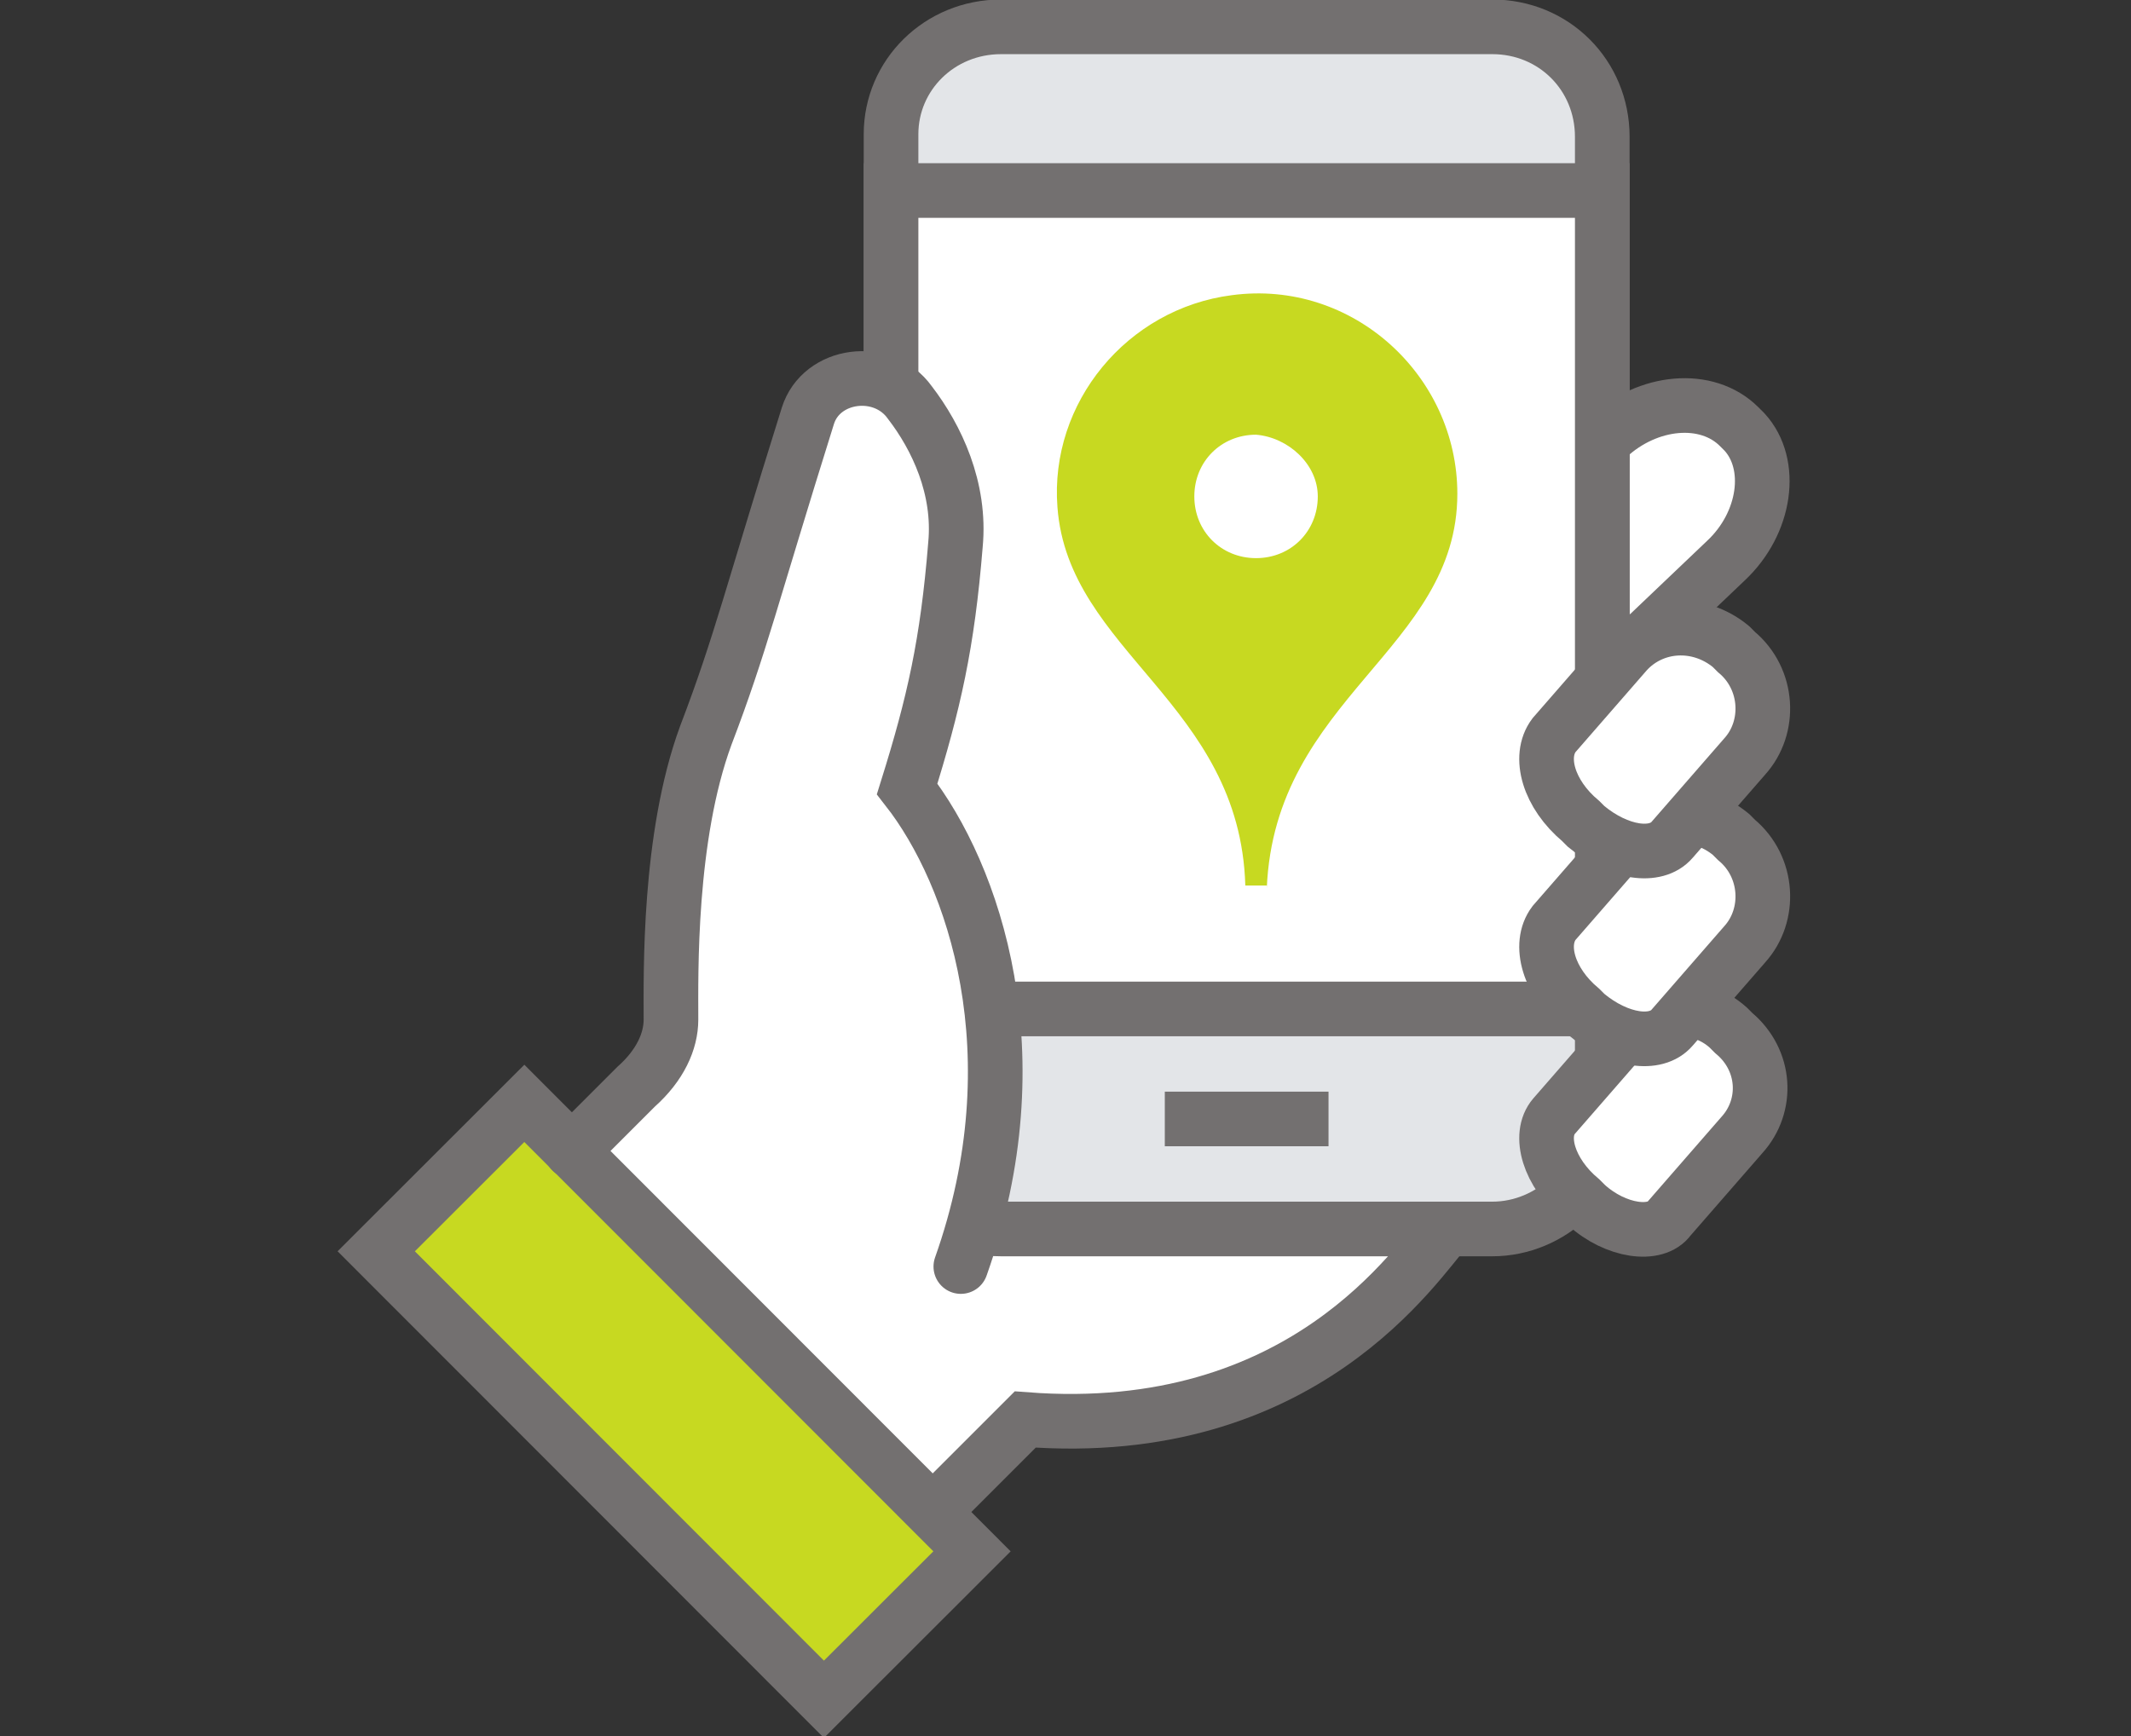 <svg version="1.1" id="Calque_1" xmlns="http://www.w3.org/2000/svg" x="0" y="0" viewBox="0 0 79.4 64.7" xml:space="preserve"><rect x="0" y="0" width="79.4" height="64.7" fill="#333333" stroke="none"/><style>.st0{fill-rule:evenodd;clip-rule:evenodd;fill:#fff}.st1{stroke-width:2.036;stroke-miterlimit:10}.st1,.st2,.st3{fill:none;stroke:#737070}.st2{stroke-width:.216;stroke-miterlimit:22.926}.st3{stroke-width:2.036;stroke-linecap:round;stroke-miterlimit:10}.st5{fill-rule:evenodd;clip-rule:evenodd;fill:#c7d921}</style><path class="st0" d="M56.3 24.4l-.3-.2c-1.1-1.2-1.3-3-.3-3.9l4.2-4c1.5-1.4 3.7-1.6 4.9-.4l.2.2c1.1 1.2.8 3.4-.7 4.8l-4.2 4c-.9.9-2.7.7-3.8-.5z"/><path class="st1" d="M56.3 24.4l-.3-.2c-1.1-1.2-1.3-3-.3-3.9l4.2-4c1.5-1.4 3.7-1.6 4.9-.4l.2.2c1.1 1.2.8 3.4-.7 4.8l-4.2 4c-.9.9-2.7.7-3.8-.5z"/><path class="st0" d="M34.8 56.3l3.4-3.4c10.4.8 14.6-5.9 15.7-7.1H24.3l10.5 10.5z"/><path class="st2" d="M34.8 56.3l3.4-3.4c10.4.8 14.6-5.9 15.7-7.1H24.3l10.5 10.5z"/><path class="st3" d="M34.8 56.3l3.4-3.4c10.4.8 14.6-5.9 15.7-7.1"/><path d="M55.6 45.8H37.3c-2.3 0-4.1-1.8-4.1-4.1V5c0-2.2 1.8-4 4.1-4h18.3c2.3 0 4.1 1.8 4.1 4.1v36.7c0 2.2-1.9 4-4.1 4z" fill-rule="evenodd" clip-rule="evenodd" fill="#e3e5e8"/><path class="st2" d="M55.6 45.8H37.3c-2.3 0-4.1-1.8-4.1-4.1V5c0-2.2 1.8-4 4.1-4h18.3c2.3 0 4.1 1.8 4.1 4.1v36.7c0 2.2-1.9 4-4.1 4z"/><path class="st1" d="M55.6 45.8H37.3c-2.3 0-4.1-1.8-4.1-4.1V5c0-2.2 1.8-4 4.1-4h18.3c2.3 0 4.1 1.8 4.1 4.1v36.7c0 2.2-1.9 4-4.1 4z"/><path class="st0" d="M33.2 7.1h26.5v30.5H33.2z"/><path class="st1" d="M33.2 7.1h26.5v30.5H33.2z"/><path class="st0" d="M21.4 42.9s1.3-1.4 2.4-2.4c.9-.8 1.3-1.8 1.3-2.5 0-1.7-.1-6.8 1.3-10.6 1.3-3.4 1.7-5.2 3.8-11.9.5-1.5 2.8-1.8 3.8-.5s1.9 3.2 1.7 5.3c-.4 3.7-.8 6-1.8 9.1 2.5 3.2 4.8 9.8 2 17.8l-5 5-9.5-9.3zm37.7 2l-.2-.2c-1.2-1-1.6-2.4-1-3.1l2.7-3.1c1-1.1 2.7-1.2 3.8-.2l.2.2c1.2 1 1.3 2.7.3 3.8l-2.7 3.1c-.5.7-2 .5-3.1-.5z"/><path class="st1" d="M59.1 44.9l-.2-.2c-1.2-1-1.6-2.4-1-3.1l2.7-3.1c1-1.1 2.7-1.2 3.8-.2l.2.2c1.2 1 1.3 2.7.3 3.8l-2.7 3.1c-.5.7-2 .5-3.1-.5z"/><path transform="rotate(-44.976 25.136 52.19)" class="st5" d="M21.2 40.4H29V64h-7.8z"/><path transform="rotate(-44.976 25.136 52.19)" class="st1" d="M21.2 40.4H29V64h-7.8z"/><path class="st0" d="M59.1 37.8l-.2-.2c-1.2-1-1.6-2.4-1-3.2l2.7-3.1c1-1.1 2.7-1.2 3.9-.2l.2.2c1.2 1 1.3 2.8.3 3.9l-2.7 3.1c-.6.7-2 .5-3.2-.5z"/><path class="st1" d="M59.1 37.8l-.2-.2c-1.2-1-1.6-2.4-1-3.2l2.7-3.1c1-1.1 2.7-1.2 3.9-.2l.2.2c1.2 1 1.3 2.8.3 3.9l-2.7 3.1c-.6.7-2 .5-3.2-.5z"/><path class="st0" d="M59.1 30.8l-.2-.2c-1.2-1-1.6-2.4-1-3.2l2.7-3.1c1-1.1 2.7-1.2 3.9-.2l.2.2c1.2 1 1.3 2.8.3 3.9l-2.7 3.1c-.6.7-2 .5-3.2-.5z"/><path class="st1" d="M59.1 30.8l-.2-.2c-1.2-1-1.6-2.4-1-3.2l2.7-3.1c1-1.1 2.7-1.2 3.9-.2l.2.2c1.2 1 1.3 2.8.3 3.9l-2.7 3.1c-.6.7-2 .5-3.2-.5zM43.4 41.7h6.1"/><path class="st3" d="M35.8 47.2c2.8-7.9.5-14.6-2-17.8 1-3.2 1.5-5.4 1.8-9.1.2-2.1-.7-4-1.7-5.3-1-1.4-3.3-1.1-3.8.5-2.1 6.7-2.5 8.5-3.8 11.9C24.9 31.2 25 36.3 25 38c0 .8-.4 1.7-1.3 2.5l-2.4 2.4"/><path class="st5" d="M47.2 33.1c.3-7.1 7.1-8.9 7.1-14.7 0-4.4-3.9-8-8.4-7.4-3.9.5-6.8 4-6.5 7.9.4 5.4 6.8 7.3 7 14.1h.8z"/><path class="st0" d="M49.1 18.5c0 1.3-1 2.3-2.3 2.3s-2.3-1-2.3-2.3 1-2.3 2.3-2.3c1.2.1 2.3 1.1 2.3 2.3"/></svg>